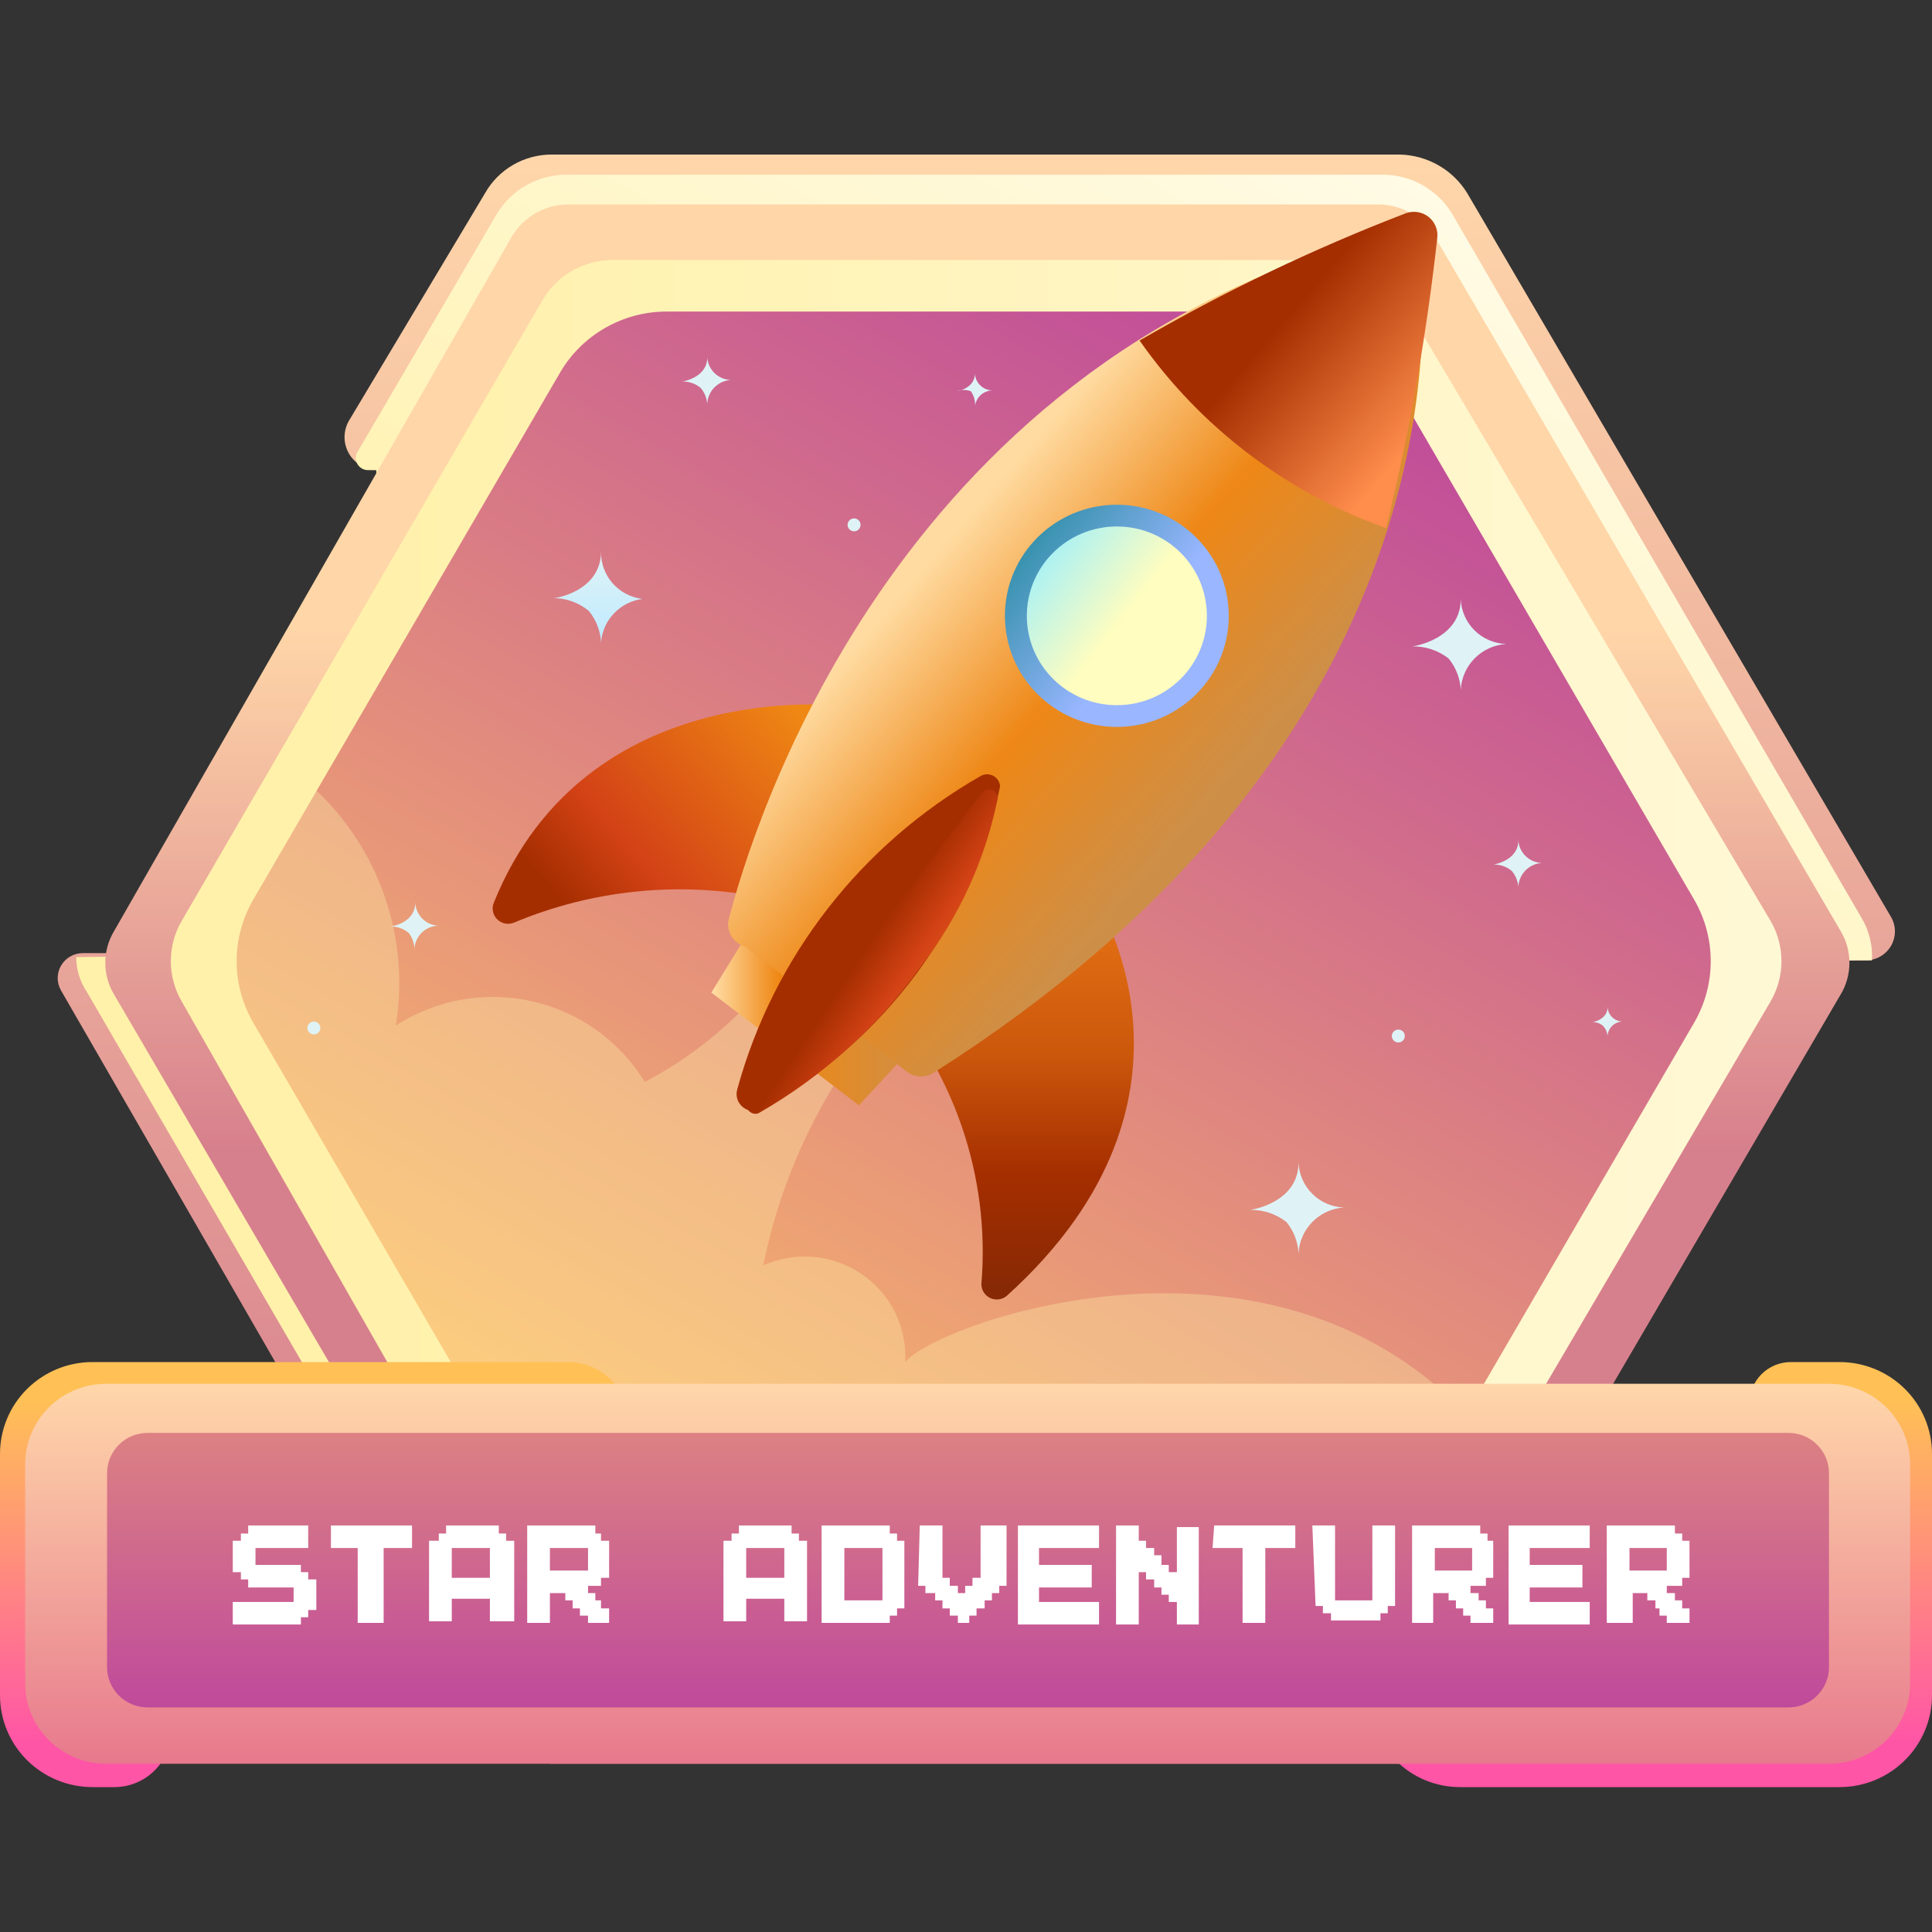 <svg width="200" height="200" viewBox="0 0 200 200" fill="none" xmlns="http://www.w3.org/2000/svg">
<rect x="0" y="0" width="200" height="200" fill="#333333" stroke="none"/>
<path d="M193.199 99.417C193.717 99.406 194.222 99.264 194.669 99.004C195.115 98.744 195.486 98.375 195.747 97.932C196.008 97.489 196.151 96.986 196.16 96.473C196.17 95.96 196.047 95.453 195.802 95L151.89 20C151.159 18.807 150.137 17.816 148.92 17.117C147.702 16.418 146.327 16.034 144.921 16H57.095C55.693 16 54.316 16.37 53.106 17.073C51.896 17.776 50.897 18.786 50.21 20L36.105 43.583C35.814 44.099 35.664 44.679 35.667 45.27C35.67 45.86 35.828 46.439 36.123 46.951C36.419 47.463 36.844 47.89 37.356 48.191C37.867 48.491 38.449 48.655 39.043 48.667V98.667H8.565C8.113 98.668 7.669 98.787 7.277 99.011C6.886 99.234 6.56 99.555 6.331 99.942C6.102 100.329 5.979 100.768 5.973 101.217C5.967 101.665 6.079 102.107 6.298 102.5L50.21 178.667C50.944 179.832 51.956 180.8 53.157 181.483C54.358 182.167 55.711 182.544 57.095 182.583H144.921C146.319 182.558 147.689 182.187 148.906 181.503C150.123 180.819 151.149 179.844 151.89 178.667L168.682 150H146.18V100L193.199 99.417Z" fill="url(#paint0_linear_4806_127599)"/>
<path d="M193.786 99.417C193.875 97.869 193.495 96.331 192.694 95L150.293 22.083C149.562 20.89 148.541 19.899 147.323 19.2C146.105 18.501 144.73 18.117 143.324 18.083H58.437C57.031 18.117 55.656 18.501 54.438 19.2C53.221 19.899 52.199 20.89 51.468 22.083L37.027 46.75C36.905 46.941 36.838 47.161 36.833 47.387C36.827 47.612 36.884 47.835 36.995 48.032C37.108 48.228 37.271 48.391 37.469 48.503C37.666 48.615 37.891 48.671 38.118 48.667H38.958V98.667L7.892 99.083C7.888 100.359 8.268 101.606 8.983 102.667L51.384 175.667C52.125 176.844 53.151 177.819 54.368 178.503C55.585 179.187 56.955 179.558 58.353 179.583H143.324C144.722 179.558 146.092 179.187 147.309 178.503C148.526 177.819 149.552 176.844 150.293 175.667L165.49 149.417H146.179V99.417H193.786Z" fill="url(#paint1_linear_4806_127599)"/>
<path d="M148.531 174.833L190.513 103C191.128 101.995 191.453 100.842 191.453 99.667C191.453 98.491 191.128 97.338 190.513 96.333L148.531 24.5C147.937 23.496 147.092 22.661 146.076 22.077C145.061 21.493 143.911 21.179 142.738 21.167H58.775C57.601 21.179 56.451 21.493 55.436 22.077C54.421 22.661 53.575 23.496 52.981 24.5L11.839 96.333C11.224 97.338 10.898 98.491 10.898 99.667C10.898 100.842 11.224 101.995 11.839 103L53.821 174.833C54.427 175.827 55.275 176.653 56.288 177.236C57.3 177.819 58.444 178.139 59.614 178.167H143.577C144.601 178.011 145.576 177.631 146.433 177.055C147.29 176.478 148.007 175.719 148.531 174.833Z" fill="url(#paint2_linear_4806_127599)"/>
<path d="M146.599 166.167L183.291 103.667C184.028 102.4 184.416 100.963 184.416 99.5C184.416 98.038 184.028 96.6 183.291 95.334L145.088 30.917C144.327 29.676 143.253 28.654 141.972 27.953C140.69 27.251 139.246 26.894 137.783 26.917H63.224C61.818 26.951 60.443 27.335 59.225 28.034C58.007 28.733 56.986 29.724 56.255 30.917L18.808 95.334C18.071 96.6 17.683 98.038 17.683 99.5C17.683 100.963 18.071 102.4 18.808 103.667L53.82 165.084C54.551 166.276 55.572 167.268 56.79 167.967C58.008 168.666 59.383 169.05 60.789 169.084L139.798 170.167C141.176 170.106 142.517 169.709 143.703 169.011C144.889 168.314 145.884 167.337 146.599 166.167Z" fill="url(#paint3_linear_4806_127599)"/>
<path d="M143.576 160.5L175.398 105.833C176.51 103.905 177.095 101.722 177.095 99.5C177.095 97.278 176.51 95.095 175.398 93.166L143.576 38.5C142.45 36.597 140.843 35.02 138.914 33.924C136.984 32.828 134.8 32.251 132.577 32.25H69.017C66.794 32.251 64.61 32.828 62.681 33.924C60.751 35.02 59.144 36.597 58.018 38.5L26.196 93.166C25.084 95.095 24.499 97.278 24.499 99.5C24.499 101.722 25.084 103.905 26.196 105.833L58.018 160.5C59.144 162.402 60.751 163.979 62.681 165.076C64.61 166.172 66.794 166.749 69.017 166.75H132.577C134.8 166.749 136.984 166.172 138.914 165.076C140.843 163.979 142.45 162.402 143.576 160.5Z" fill="url(#paint4_linear_4806_127599)"/>
<path opacity="0.34" d="M93.702 141C93.804 139.225 93.443 137.454 92.653 135.858C91.864 134.262 90.673 132.895 89.195 131.889C87.718 130.884 86.004 130.274 84.219 130.118C82.435 129.962 80.64 130.266 79.008 131C81.069 120.836 85.822 111.401 92.778 103.667L83.038 96.333C79.228 102.993 73.576 108.429 66.75 112C65.472 109.906 63.783 108.088 61.783 106.655C59.783 105.222 57.513 104.203 55.108 103.658C52.703 103.114 50.212 103.056 47.783 103.487C45.355 103.918 43.039 104.829 40.973 106.167C41.699 101.713 41.313 97.15 39.849 92.879C38.386 88.607 35.888 84.757 32.577 81.667L26.363 92.417C25.123 94.514 24.47 96.902 24.47 99.333C24.47 101.765 25.123 104.153 26.363 106.25L57.43 159.667C58.655 161.773 60.417 163.521 62.54 164.735C64.663 165.949 67.07 166.587 69.52 166.583H131.653C134.1 166.57 136.501 165.926 138.621 164.713C140.74 163.5 142.506 161.761 143.744 159.667L151.552 146.167C130.897 124.75 96.976 137 93.702 141Z" fill="url(#paint5_linear_4806_127599)"/>
<path d="M190.428 141H185.39C184.821 141 184.257 141.113 183.732 141.331C183.207 141.55 182.731 141.871 182.332 142.274C181.934 142.678 181.62 143.156 181.41 143.681C181.2 144.207 181.097 144.768 181.108 145.333V154.25H65.155V147.333C65.155 145.654 64.483 144.043 63.286 142.855C62.09 141.667 60.467 141 58.774 141H9.572C7.033 141 4.599 142.001 2.804 143.782C1.008 145.564 0 147.98 0 150.5V175.5C0 178.02 1.008 180.436 2.804 182.218C4.599 183.999 7.033 185 9.572 185H11.839C12.611 185 13.375 184.849 14.088 184.556C14.801 184.263 15.449 183.833 15.995 183.291C16.541 182.75 16.973 182.107 17.269 181.399C17.564 180.691 17.716 179.933 17.716 179.167V162.5H141.814V175.75C141.814 178.203 142.796 180.556 144.543 182.291C146.291 184.025 148.662 185 151.134 185H190.428C192.967 185 195.401 183.999 197.196 182.218C198.992 180.436 200 178.02 200 175.5V150.5C200 147.98 198.992 145.564 197.196 143.782C195.401 142.001 192.967 141 190.428 141Z" fill="url(#paint6_linear_4806_127599)"/>
<path d="M189.337 143.25H11C6.363 143.25 2.604 146.981 2.604 151.584V174.25C2.604 178.853 6.363 182.584 11 182.584H189.337C193.974 182.584 197.734 178.853 197.734 174.25V151.584C197.734 146.981 193.974 143.25 189.337 143.25Z" fill="url(#paint7_linear_4806_127599)"/>
<path d="M185.138 148.333H15.281C12.963 148.333 11.083 150.199 11.083 152.5V172.583C11.083 174.884 12.963 176.75 15.281 176.75H185.138C187.457 176.75 189.337 174.884 189.337 172.583V152.5C189.337 150.199 187.457 148.333 185.138 148.333Z" fill="url(#paint8_linear_4806_127599)"/>
<path d="M24.097 159.5H24.936V158.75H25.692V157.917H31.905V160.25H26.448V162H31.15V162.75H31.905V163.5H32.745V166.667H31.905V167.417H31.15V168.167H24.097V165.833H30.394V164.333H25.692V163.5H24.936V162.75H24.097V159.5Z" fill="white"/>
<path d="M34.258 157.917H42.654V160.25H39.715V168H37.029V160.25H34.258V157.917Z" fill="white"/>
<path d="M44.416 159.5H45.424V158.75H46.179V157.917H51.637V158.75H52.392V159.5H53.232V167.834H50.713V165.5H46.767V167.834H44.416V159.5ZM46.767 163.334H50.713V160.25H46.767V163.334Z" fill="white"/>
<path d="M54.576 157.917H61.629V158.75H62.217V159.5H63.056V163.334H62.217V164.167H60.873V164.917H61.629V165.667H62.217V166.5H63.056V168H60.873V167.25H60.034V166.5H59.278V165.667H58.522V164.917H56.927V168H54.576V157.917ZM56.927 162.584H60.873V160.25H56.927V162.584Z" fill="white"/>
<path d="M74.894 159.5H75.734V158.75H76.49V157.917H81.947V158.75H82.703V159.5H83.543V167.834H81.192V165.5H77.246V167.834H74.894V159.5ZM77.246 163.334H81.192V160.25H77.246V163.334Z" fill="white"/>
<path d="M85.055 157.917H92.108V158.75H92.863V159.5H93.619V166.5H92.863V167.25H92.108V168H85.055V157.917ZM87.406 165.667H91.352V160.25H87.406V165.667Z" fill="white"/>
<path d="M95.213 157.917H97.564V163.334H98.32V164.167H99.159V164.917H99.915V164.167H100.67V163.334H101.51V157.917H104.197V164.167H103.441V164.917H102.686V165.667H101.93V166.5H101.09V167.25H100.335V168H99.159V167.25H98.32V166.5H97.564V165.667H96.808V164.917H95.801V164.167H95.045L95.213 157.917Z" fill="white"/>
<path d="M105.375 157.917H113.771V160.25H107.558V162H113.016V164.334H107.558V165.834H113.771V168.167H105.375V157.917Z" fill="white"/>
<path d="M115.533 157.917H117.884V159.5H118.64V160.25H119.479V161H120.235V162H120.991V162.75H121.83V158.083H124.097V168.167H121.83V165.833H120.991V165.083H120.235V164.333H119.479V163.5H118.64V162.75H117.884V168.167H115.533V157.917Z" fill="white"/>
<path d="M125.692 157.917H134.089V160.25H130.982V168H128.631V160.25H125.524L125.692 157.917Z" fill="white"/>
<path d="M135.853 157.917H138.204V165.667H142.066V157.917H144.417V166.25H143.661V167H142.906V167.75H137.784V167H136.944V166.25H136.189L135.853 157.917Z" fill="white"/>
<path d="M146.18 157.917H153.233V158.75H153.988V159.5H154.576V163.333H153.82V164.167H152.225V164.917H153.065V165.667H153.82V166.5H154.576V168H152.225V167.25H151.469V166.5H150.714V165.667H149.958V164.917H148.363V168H146.18V157.917ZM148.531 162.583H152.393V160.25H148.531V162.583Z" fill="white"/>
<path d="M156.171 157.917H164.567V160.25H158.354V162H163.812V164.333H158.354V165.833H164.567V168.167H156.171V157.917Z" fill="white"/>
<path d="M166.332 157.917H173.385V158.75H174.141V159.5H174.896V163.334H174.141V164.167H172.545V164.917H173.385V165.667H174.141V166.5H174.896V168H172.545V167.25H171.79V166.5H171.37V165.667H170.53V164.917H169.019V168H166.332V157.917ZM168.683 162.584H172.545V160.25H168.683V162.584Z" fill="white"/>
<path d="M62.218 66.5C62.304 65.377 62.776 64.317 63.556 63.498C64.335 62.678 65.374 62.15 66.5 62C65.298 61.856 64.193 61.272 63.402 60.363C62.61 59.454 62.188 58.285 62.218 57.084C62.218 61.25 57.348 62 57.18 61.917C58.56 61.894 59.902 62.367 60.958 63.25C61.716 64.173 62.157 65.311 62.218 66.5Z" fill="url(#paint9_linear_4806_127599)"/>
<path d="M134.425 129.75C134.485 128.523 134.997 127.361 135.864 126.485C136.731 125.609 137.893 125.081 139.127 125C137.894 124.959 136.722 124.454 135.849 123.587C134.976 122.721 134.467 121.558 134.425 120.333C134.425 124.5 129.556 125.25 129.388 125.25C130.755 125.218 132.092 125.66 133.166 126.5C133.924 127.423 134.365 128.561 134.425 129.75Z" fill="url(#paint10_linear_4806_127599)"/>
<path d="M151.217 71.417C151.277 70.19 151.789 69.028 152.656 68.152C153.523 67.276 154.685 66.747 155.919 66.667C154.686 66.625 153.514 66.12 152.641 65.254C151.768 64.388 151.259 63.225 151.217 62C151.217 66.167 146.348 66.917 146.18 66.917C147.547 66.885 148.884 67.326 149.958 68.167C150.716 69.089 151.157 70.228 151.217 71.417Z" fill="url(#paint11_linear_4806_127599)"/>
<path d="M42.906 98.25C42.927 97.602 43.202 96.987 43.672 96.536C44.142 96.085 44.771 95.833 45.424 95.834C44.785 95.813 44.178 95.552 43.726 95.103C43.274 94.654 43.011 94.051 42.989 93.417C42.989 95.584 40.471 95.917 40.387 95.917C41.093 95.887 41.783 96.125 42.318 96.584C42.682 97.066 42.888 97.648 42.906 98.25Z" fill="url(#paint12_linear_4806_127599)"/>
<path d="M100.924 42.166C100.945 41.709 101.137 41.276 101.464 40.952C101.79 40.628 102.227 40.437 102.688 40.416C102.227 40.396 101.79 40.205 101.464 39.881C101.137 39.557 100.945 39.124 100.924 38.666C100.924 40.166 99.161 40.5 99.077 40.5C99.537 40.327 100.045 40.327 100.505 40.5C100.845 40.986 100.995 41.579 100.924 42.166Z" fill="url(#paint13_linear_4806_127599)"/>
<path d="M157.179 91.833C157.199 91.191 157.459 90.578 157.909 90.116C158.36 89.654 158.967 89.374 159.614 89.333C158.989 89.314 158.393 89.064 157.943 88.633C157.493 88.202 157.22 87.62 157.179 87C157.179 89.083 154.66 89.5 154.576 89.5C155.282 89.47 155.973 89.708 156.507 90.167C156.902 90.638 157.137 91.222 157.179 91.833Z" fill="url(#paint14_linear_4806_127599)"/>
<path d="M73.215 41.833C73.235 41.191 73.495 40.578 73.945 40.116C74.396 39.654 75.004 39.374 75.65 39.333C75.025 39.314 74.429 39.064 73.979 38.633C73.529 38.202 73.257 37.62 73.215 37C73.215 39.083 70.696 39.5 70.612 39.5C71.318 39.47 72.009 39.708 72.543 40.167C72.938 40.638 73.173 41.221 73.215 41.833Z" fill="url(#paint15_linear_4806_127599)"/>
<path d="M166.415 107.25C166.435 106.858 166.601 106.488 166.88 106.211C167.159 105.934 167.532 105.77 167.926 105.75C167.532 105.73 167.159 105.565 166.88 105.288C166.601 105.011 166.435 104.641 166.415 104.25C166.415 105.583 164.819 105.833 164.819 105.833C165.034 105.81 165.252 105.835 165.455 105.907C165.659 105.979 165.843 106.096 165.995 106.25C166.238 106.531 166.385 106.881 166.415 107.25Z" fill="url(#paint16_linear_4806_127599)"/>
<path d="M61.714 82.334C62.085 82.334 62.385 82.035 62.385 81.667C62.385 81.299 62.085 81 61.714 81C61.343 81 61.042 81.299 61.042 81.667C61.042 82.035 61.343 82.334 61.714 82.334Z" fill="url(#paint17_linear_4806_127599)"/>
<path d="M32.494 107.083C32.865 107.083 33.166 106.785 33.166 106.417C33.166 106.048 32.865 105.75 32.494 105.75C32.123 105.75 31.822 106.048 31.822 106.417C31.822 106.785 32.123 107.083 32.494 107.083Z" fill="url(#paint18_linear_4806_127599)"/>
<path d="M111.586 65.667C111.957 65.667 112.257 65.369 112.257 65C112.257 64.632 111.957 64.334 111.586 64.334C111.215 64.334 110.914 64.632 110.914 65C110.914 65.369 111.215 65.667 111.586 65.667Z" fill="url(#paint19_linear_4806_127599)"/>
<path d="M144.754 107.917C145.125 107.917 145.425 107.618 145.425 107.25C145.425 106.882 145.125 106.583 144.754 106.583C144.383 106.583 144.082 106.882 144.082 107.25C144.082 107.618 144.383 107.917 144.754 107.917Z" fill="url(#paint20_linear_4806_127599)"/>
<path d="M88.414 55C88.785 55 89.086 54.702 89.086 54.333C89.086 53.965 88.785 53.667 88.414 53.667C88.043 53.667 87.742 53.965 87.742 54.333C87.742 54.702 88.043 55 88.414 55Z" fill="url(#paint21_linear_4806_127599)"/>
<path d="M87.405 73.083C87.405 73.083 60.705 69.75 51.133 93.417C51.006 93.708 50.969 94.031 51.029 94.343C51.089 94.656 51.242 94.943 51.468 95.168C51.695 95.392 51.984 95.544 52.299 95.603C52.613 95.663 52.939 95.627 53.232 95.5C61.37 92.096 70.35 91.196 79.009 92.917L87.405 73.083Z" fill="url(#paint22_linear_4806_127599)"/>
<path d="M113.097 92.5C113.097 92.5 127.203 113.417 104.197 134.167C103.962 134.357 103.676 134.477 103.375 134.512C103.073 134.547 102.768 134.496 102.494 134.365C102.221 134.233 101.991 134.027 101.832 133.771C101.672 133.515 101.59 133.218 101.594 132.917C102.058 127.351 101.349 121.75 99.513 116.47C97.677 111.19 94.755 106.348 90.931 102.25L113.097 92.5Z" fill="url(#paint23_linear_4806_127599)"/>
<path d="M82.619 88.167L73.635 102.75L88.916 114.417L100.587 101.834L82.619 88.167Z" fill="url(#paint24_linear_4806_127599)"/>
<path d="M75.399 95.333C77.75 86.083 92.191 37.833 142.569 24.5C143.08 24.364 143.615 24.341 144.135 24.432C144.656 24.524 145.15 24.728 145.583 25.03C146.015 25.332 146.376 25.725 146.638 26.18C146.901 26.636 147.06 27.143 147.103 27.666C148.027 40.333 146.348 79.5 96.725 111C96.318 111.279 95.835 111.429 95.34 111.429C94.845 111.429 94.362 111.279 93.955 111L77.162 98C76.592 97.844 76.099 97.487 75.774 96.996C75.45 96.505 75.316 95.914 75.399 95.333Z" fill="url(#paint25_linear_4806_127599)"/>
<path d="M101.513 80.334C89.13 87.411 80.075 99.066 76.324 112.75C76.221 113.089 76.224 113.451 76.333 113.788C76.442 114.125 76.651 114.421 76.933 114.638C77.215 114.854 77.556 114.981 77.912 115.001C78.268 115.021 78.622 114.934 78.927 114.75C85.204 111.281 90.653 106.506 94.899 100.753C99.145 95 102.088 88.404 103.528 81.417C103.516 81.189 103.445 80.968 103.322 80.775C103.199 80.582 103.028 80.424 102.826 80.315C102.624 80.206 102.397 80.151 102.167 80.154C101.937 80.157 101.712 80.219 101.513 80.334Z" fill="#A52E00"/>
<path d="M117.968 35.251C126.783 30.146 135.992 25.744 145.508 22.084C145.902 21.936 146.328 21.892 146.745 21.956C147.162 22.021 147.554 22.192 147.884 22.452C148.214 22.713 148.471 23.054 148.628 23.442C148.785 23.83 148.839 24.252 148.782 24.667C147.663 34.769 145.896 44.789 143.493 54.667C133.155 50.991 124.231 44.203 117.968 35.251Z" fill="url(#paint26_linear_4806_127599)"/>
<path d="M115.616 75.25C122.015 75.25 127.203 70.101 127.203 63.75C127.203 57.398 122.015 52.25 115.616 52.25C109.217 52.25 104.029 57.398 104.029 63.75C104.029 70.101 109.217 75.25 115.616 75.25Z" fill="url(#paint27_linear_4806_127599)"/>
<path d="M115.617 73C120.764 73 124.937 68.859 124.937 63.75C124.937 58.641 120.764 54.5 115.617 54.5C110.47 54.5 106.297 58.641 106.297 63.75C106.297 68.859 110.47 73 115.617 73Z" fill="url(#paint28_linear_4806_127599)"/>
<path d="M101.764 81.917L77.415 113.917C77.319 114.078 77.276 114.264 77.29 114.45C77.304 114.637 77.375 114.815 77.494 114.96C77.613 115.105 77.773 115.21 77.954 115.262C78.135 115.314 78.328 115.31 78.506 115.25C85.142 111.458 90.871 106.284 95.299 100.083C99.27 94.963 101.999 89.003 103.275 82.667C103.284 82.489 103.24 82.313 103.15 82.16C103.059 82.007 102.926 81.882 102.766 81.803C102.606 81.724 102.426 81.692 102.248 81.712C102.07 81.732 101.902 81.803 101.764 81.917Z" fill="url(#paint29_linear_4806_127599)"/>
<defs>
<linearGradient id="paint0_linear_4806_127599" x1="101.092" y1="15.5" x2="101.092" y2="182.333" gradientUnits="userSpaceOnUse">
<stop stop-color="#FFD7AA"/>
<stop offset="1" stop-color="#D17389"/>
</linearGradient>
<linearGradient id="paint1_linear_4806_127599" x1="87.656" y1="121.333" x2="180.729" y2="-38.279" gradientUnits="userSpaceOnUse">
<stop offset="0.09" stop-color="#FFF1AA"/>
<stop offset="0.89" stop-color="white"/>
</linearGradient>
<linearGradient id="paint2_linear_4806_127599" x1="101.176" y1="21.167" x2="101.176" y2="178.167" gradientUnits="userSpaceOnUse">
<stop stop-color="#FFD6A8"/>
<stop offset="0.279" stop-color="#FFD6A8"/>
<stop offset="0.623" stop-color="#D7808D"/>
</linearGradient>
<linearGradient id="paint3_linear_4806_127599" x1="17.716" y1="98.5" x2="184.383" y2="98.5" gradientUnits="userSpaceOnUse">
<stop offset="0.09" stop-color="#FFF1AA"/>
<stop offset="1" stop-color="#FFF8D5"/>
</linearGradient>
<linearGradient id="paint4_linear_4806_127599" x1="138.939" y1="33.96" x2="63.517" y2="165.582" gradientUnits="userSpaceOnUse">
<stop stop-color="#BF4A9B"/>
<stop offset="1" stop-color="#FFC365"/>
</linearGradient>
<linearGradient id="paint5_linear_4806_127599" x1="473.071" y1="1395.33" x2="2397.1" y2="1395.33" gradientUnits="userSpaceOnUse">
<stop offset="0.09" stop-color="#FFF1AA"/>
<stop offset="0.89" stop-color="white"/>
</linearGradient>
<linearGradient id="paint6_linear_4806_127599" x1="100" y1="141" x2="100" y2="185.167" gradientUnits="userSpaceOnUse">
<stop offset="0.09" stop-color="#FFC056"/>
<stop offset="0.89" stop-color="#FF55A6"/>
</linearGradient>
<linearGradient id="paint7_linear_4806_127599" x1="100.169" y1="143.25" x2="100.169" y2="182.584" gradientUnits="userSpaceOnUse">
<stop stop-color="#FFD7AA"/>
<stop offset="1" stop-color="#E7798D"/>
</linearGradient>
<linearGradient id="paint8_linear_4806_127599" x1="100.168" y1="148.333" x2="100.168" y2="176.75" gradientUnits="userSpaceOnUse">
<stop stop-color="#DC8183"/>
<stop offset="1" stop-color="#BF4A9B"/>
</linearGradient>
<linearGradient id="paint9_linear_4806_127599" x1="61.63" y1="57.084" x2="61.63" y2="66.5" gradientUnits="userSpaceOnUse">
<stop stop-color="#DFF3F6"/>
<stop offset="1" stop-color="#BFEAFF"/>
</linearGradient>
<linearGradient id="paint10_linear_4806_127599" x1="299.93" y1="259.512" x2="299.93" y2="270.152" gradientUnits="userSpaceOnUse">
<stop stop-color="#DFF3F6"/>
<stop offset="1" stop-color="#BFEAFF"/>
</linearGradient>
<linearGradient id="paint11_linear_4806_127599" x1="316.722" y1="201.178" x2="316.722" y2="211.819" gradientUnits="userSpaceOnUse">
<stop stop-color="#DFF3F6"/>
<stop offset="1" stop-color="#BFEAFF"/>
</linearGradient>
<linearGradient id="paint12_linear_4806_127599" x1="69.052" y1="150.305" x2="69.052" y2="153.109" gradientUnits="userSpaceOnUse">
<stop stop-color="#DFF3F6"/>
<stop offset="1" stop-color="#BFEAFF"/>
</linearGradient>
<linearGradient id="paint13_linear_4806_127599" x1="144.568" y1="56.867" x2="144.568" y2="58.337" gradientUnits="userSpaceOnUse">
<stop stop-color="#DFF3F6"/>
<stop offset="1" stop-color="#BFEAFF"/>
</linearGradient>
<linearGradient id="paint14_linear_4806_127599" x1="241.277" y1="127.068" x2="241.277" y2="129.872" gradientUnits="userSpaceOnUse">
<stop stop-color="#DFF3F6"/>
<stop offset="1" stop-color="#BFEAFF"/>
</linearGradient>
<linearGradient id="paint15_linear_4806_127599" x1="157.313" y1="77.068" x2="157.313" y2="79.872" gradientUnits="userSpaceOnUse">
<stop stop-color="#DFF3F6"/>
<stop offset="1" stop-color="#BFEAFF"/>
</linearGradient>
<linearGradient id="paint16_linear_4806_127599" x1="228.195" y1="143.46" x2="228.195" y2="144.54" gradientUnits="userSpaceOnUse">
<stop stop-color="#DFF3F6"/>
<stop offset="1" stop-color="#BFEAFF"/>
</linearGradient>
<linearGradient id="paint17_linear_4806_127599" x1="71.709" y1="94.707" x2="71.709" y2="94.907" gradientUnits="userSpaceOnUse">
<stop stop-color="#DFF3F6"/>
<stop offset="1" stop-color="#BFEAFF"/>
</linearGradient>
<linearGradient id="paint18_linear_4806_127599" x1="37.814" y1="123.417" x2="37.814" y2="123.617" gradientUnits="userSpaceOnUse">
<stop stop-color="#DFF3F6"/>
<stop offset="1" stop-color="#BFEAFF"/>
</linearGradient>
<linearGradient id="paint19_linear_4806_127599" x1="129.56" y1="75.374" x2="129.56" y2="75.587" gradientUnits="userSpaceOnUse">
<stop stop-color="#DFF3F6"/>
<stop offset="1" stop-color="#BFEAFF"/>
</linearGradient>
<linearGradient id="paint20_linear_4806_127599" x1="168.035" y1="124.383" x2="168.035" y2="124.583" gradientUnits="userSpaceOnUse">
<stop stop-color="#DFF3F6"/>
<stop offset="1" stop-color="#BFEAFF"/>
</linearGradient>
<linearGradient id="paint21_linear_4806_127599" x1="102.681" y1="63" x2="102.681" y2="63.213" gradientUnits="userSpaceOnUse">
<stop stop-color="#DFF3F6"/>
<stop offset="1" stop-color="#BFEAFF"/>
</linearGradient>
<linearGradient id="paint22_linear_4806_127599" x1="49.622" y1="103.667" x2="82.988" y2="74.251" gradientUnits="userSpaceOnUse">
<stop offset="0.3" stop-color="#A52E00"/>
<stop offset="0.5" stop-color="#D34216"/>
<stop offset="1" stop-color="#EF8714"/>
</linearGradient>
<linearGradient id="paint23_linear_4806_127599" x1="104.154" y1="92.5" x2="104.154" y2="134.523" gradientUnits="userSpaceOnUse">
<stop stop-color="#E87515"/>
<stop offset="0.399" stop-color="#CB570C"/>
<stop offset="0.691" stop-color="#A52E00"/>
<stop offset="0.977" stop-color="#872905"/>
</linearGradient>
<linearGradient id="paint24_linear_4806_127599" x1="73.635" y1="101.334" x2="100.587" y2="101.334" gradientUnits="userSpaceOnUse">
<stop offset="0.01" stop-color="#FFDBA1"/>
<stop offset="0.26" stop-color="#EF8714"/>
<stop offset="1" stop-color="#C49257"/>
</linearGradient>
<linearGradient id="paint25_linear_4806_127599" x1="129.387" y1="78.666" x2="100.188" y2="53.449" gradientUnits="userSpaceOnUse">
<stop stop-color="#CD8F48"/>
<stop offset="0.514" stop-color="#EE8716"/>
<stop offset="1" stop-color="#FFDBA1"/>
</linearGradient>
<linearGradient id="paint26_linear_4806_127599" x1="150.378" y1="41.167" x2="121.178" y2="15.95" gradientUnits="userSpaceOnUse">
<stop stop-color="#FF8D4C"/>
<stop offset="0.479" stop-color="#A52E00"/>
</linearGradient>
<linearGradient id="paint27_linear_4806_127599" x1="65.666" y1="95.274" x2="83.87" y2="109.436" gradientUnits="userSpaceOnUse">
<stop stop-color="#007D7F"/>
<stop offset="1" stop-color="#99B6FF"/>
</linearGradient>
<linearGradient id="paint28_linear_4806_127599" x1="67.457" y1="96.647" x2="82.1" y2="108.038" gradientUnits="userSpaceOnUse">
<stop stop-color="#99B6FF"/>
<stop offset="0.32" stop-color="#99EFFF"/>
<stop offset="1" stop-color="#FFFDBF"/>
</linearGradient>
<linearGradient id="paint29_linear_4806_127599" x1="91.605" y1="95.333" x2="104.14" y2="103.754" gradientUnits="userSpaceOnUse">
<stop stop-color="#A52E00"/>
<stop offset="0.32" stop-color="#D34216"/>
<stop offset="1" stop-color="#EF8714"/>
</linearGradient>
</defs>
</svg>
